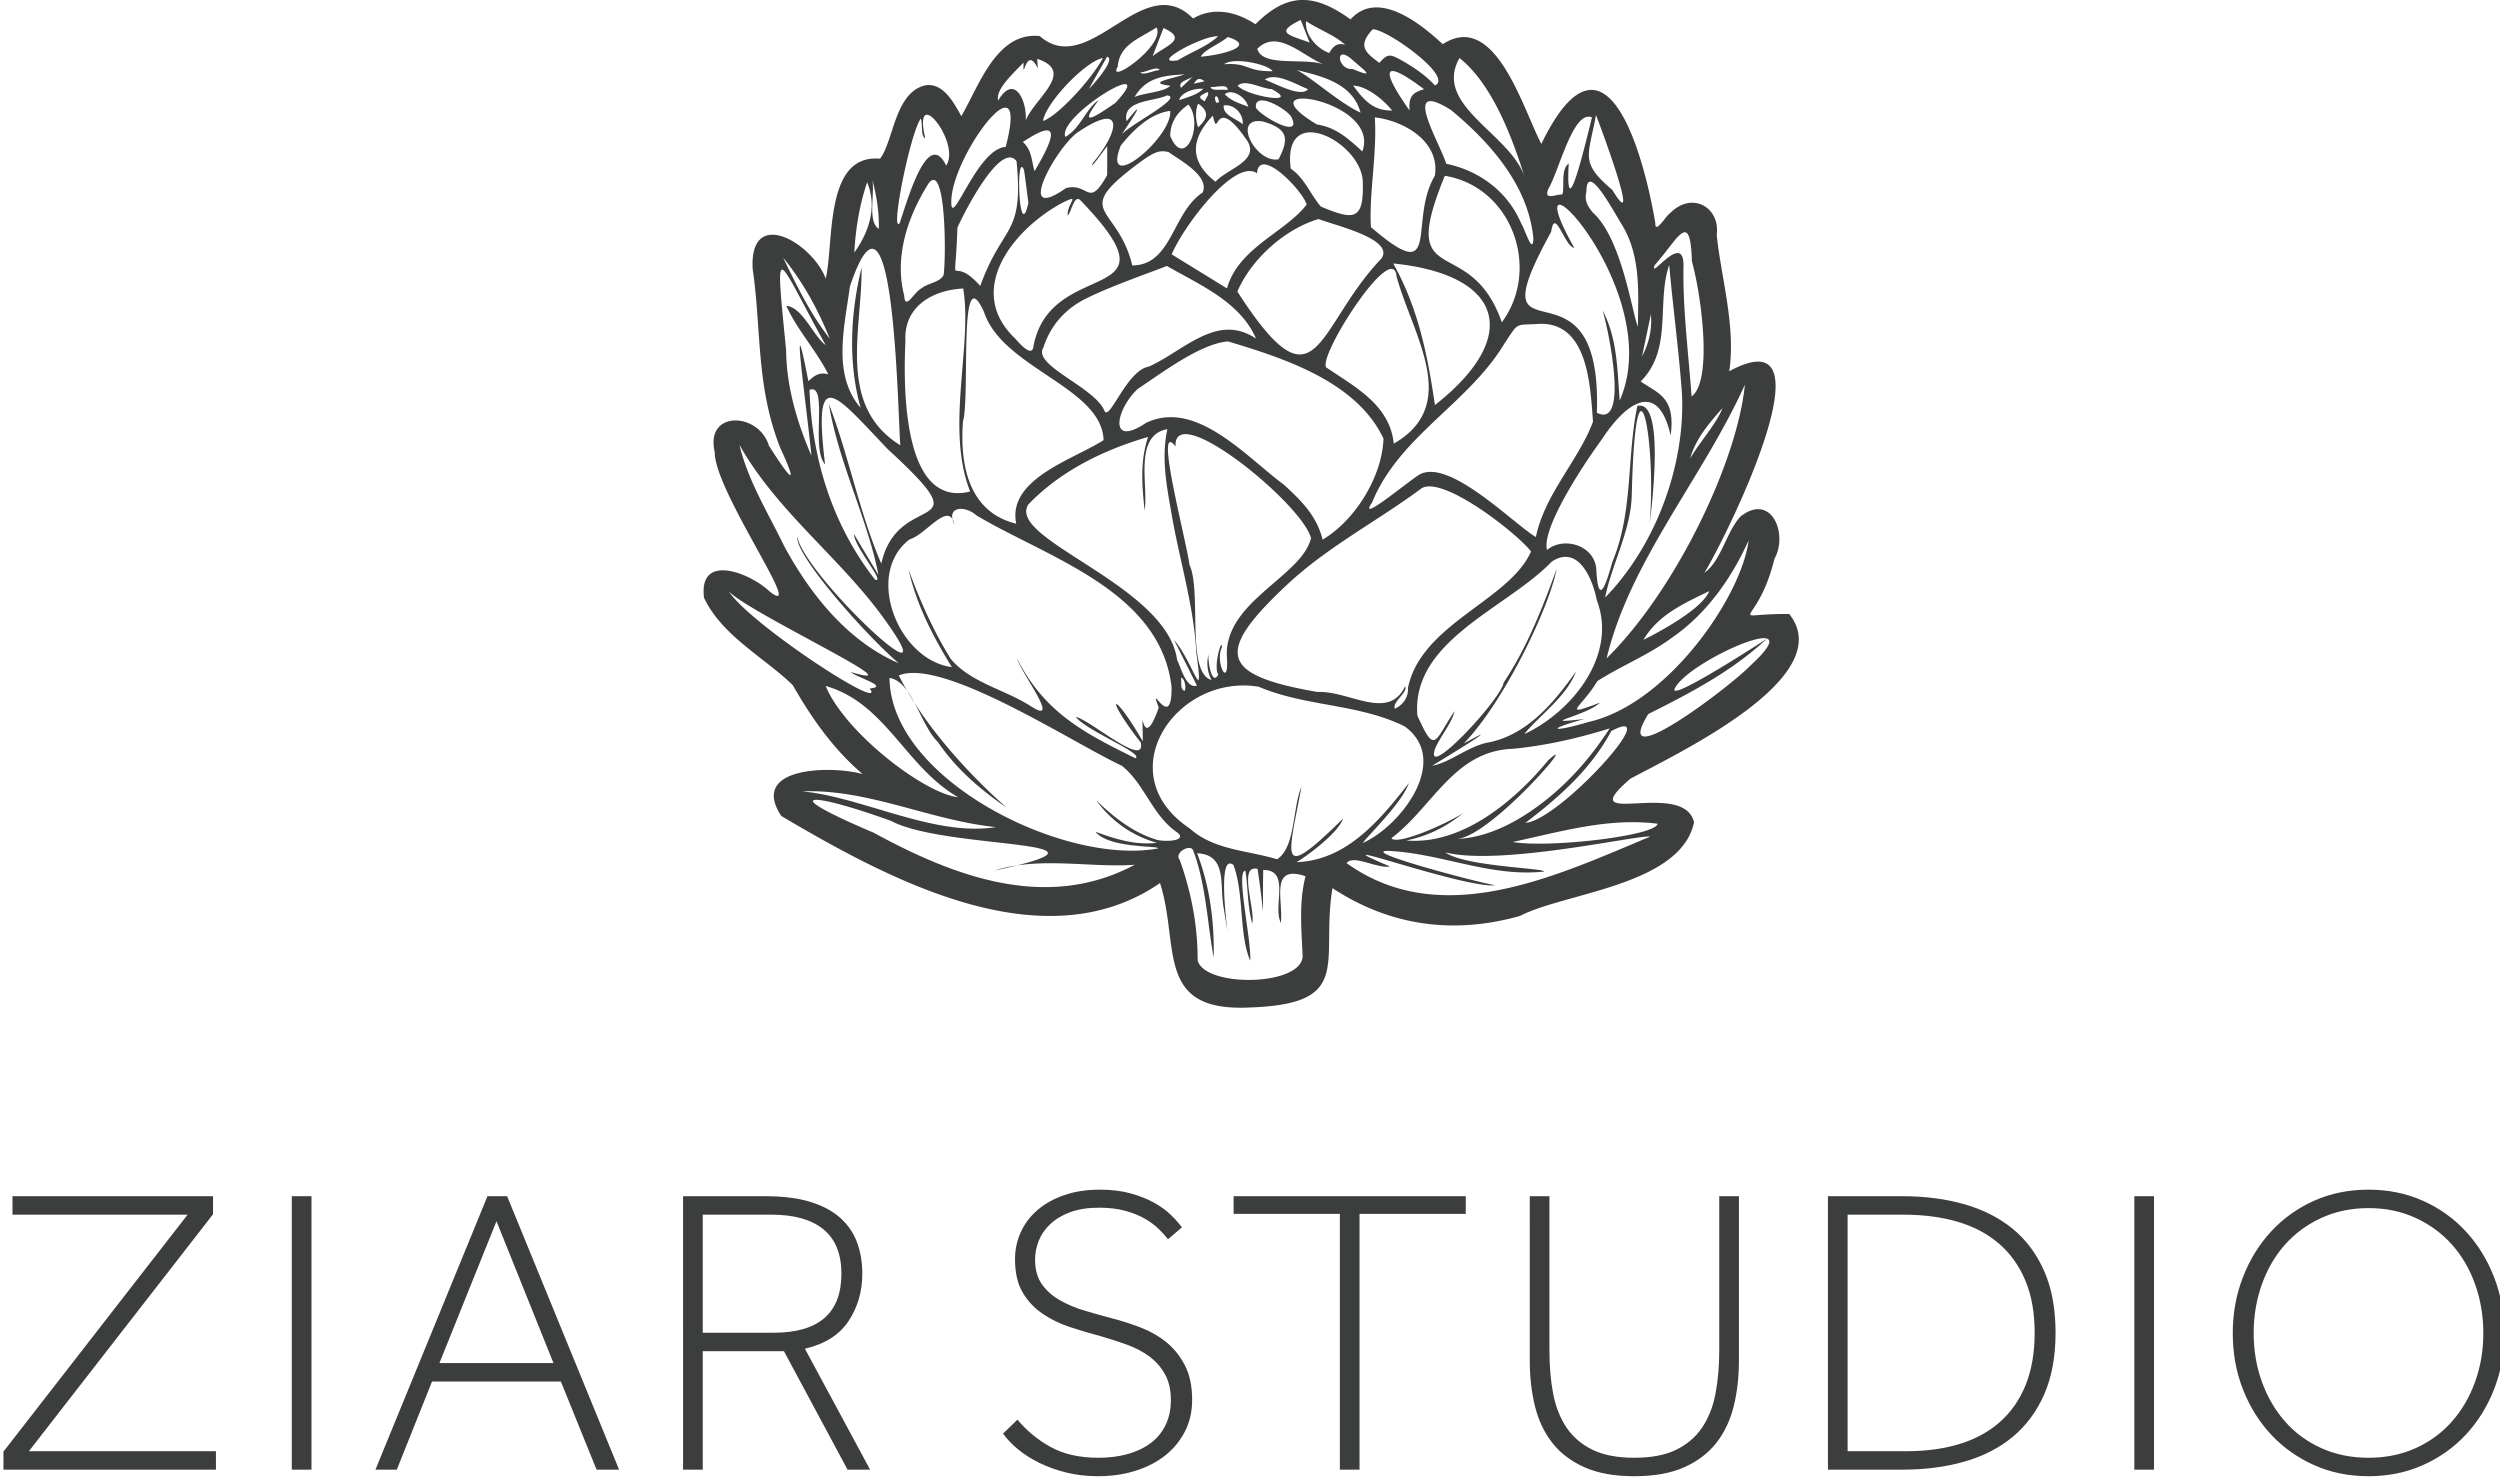<svg xmlns="http://www.w3.org/2000/svg" xml:space="preserve" style="fill-rule:evenodd;clip-rule:evenodd;stroke-linejoin:round;stroke-miterlimit:2" viewBox="0 0 3049 1801"><path d="M0 365.982c-22.343 23.24-147.34 117.036-106.43 50.551 43.604-21.777 87.326-44.611 123.573-78.463-20.514 13.326-108.797 69.818-94.937 50.028 18.4-29.72 145.434-84.122 77.794-22.116m-168.667 58.805c-37.06 11.142-46.852 8.577-4.27-3.114-52.919 6.152 1.895-3.054 16.248-17.03-43.005 16.403-17.995 3.825-2.837-22.41 25.043-15.962 54.01-27.523 78.263-45.61 35.67-24.627 61.678-61.71 79.327-100.888-7.424 58.925-84.926 170.82-166.731 189.052m-65.753 105.099c35.592-27.15 68.082-55.858 89.415-95.585 58.276-31.008-54.164 93.285-89.415 95.585m137.695.906c-1.837 12.651-113.089 25.454-151.002 19.022 49.636-10.637 99.717-25.593 151.002-19.022m-7.713 13.407c-98.381 41.008-217.543 98.335-316.178 27.621 6.958-9.357 31.922 6.053 45.149 3.486-87.373-36.994 76.931 23.141 109.659 19.593-22.434-4.017-141.211-35.691-111.924-35.815 55.071 2.2 106.159 27.562 162.312 21.547 5.307-3.337-82.706-5.174-102.368-20.012 57.275 14.643 202.93-18.825 213.35-16.42m-369.111 26.634c-3.599 3.966 43.486-27.41 49.155-45.353-69.31 68.326-56.737 39.974-43.27-33.106-9.419 21.797-6.04 63.108-25.413 75.433-30.664-9.408-65.846-9.493-90.686-31.946-85.879-57.043-14.207-162.217 71.723-147.701 49.005 20.843 104.181 17.5 151.903 41.27 48.054 34.842-3.079 103.116-43.567 121.393 2.551-5.076 40.71-41.142 47.915-62.351-29.903 38.29-65.005 80.929-117.76 82.361m7.129 98.201c-1.641 30.983-101.151 32.563-109.335 4.303.094-36.051-6.499-70.924-18.648-104.805-6.425-7.433 10.848-17.073 13.871-10.124 13.514 35.152 14.969 77.367 21.473 111.764.801-36.828-3.921-74.142-17.285-108.62 31.492 1.486 23.438 32.523 27.441 55.513 13.125 79.872-11.959-61.182 10.41-43.306 11.202 29.488 5.646 72.172 17.495 99.744 1.402-21.316-15.376-94.198-4.992-93.736 2.76 18.202 2.112 37.264 7.08 54.936 3.402-14.552-14.988-61.924 5.541-56.862 8.173 53.437 4.778 61.94 5.906 1.093 28.903-.122 9.526 37.819 18.415 55.233 2.495-24.511-11.959-61.295 25.664-48.696-7.131 27.303-4.177 55.666-3.036 83.563M-620.326 546.84c-23.808-7.597-43.26-23.346-61.035-40.374 15.204 21.099 37.153 36.896 63.172 44.189-22.564 2.638-43.345-3.885-64.058-11.549 14.094 17.584 66.388 14.358 65.374 17.363-97.625 18.284-278.978-71.644-279.814-177.53 23.349 3.423 32.256 49.325 50.473 66.854 18.88 27.768 43.975 49.409 71.554 68.253-38.181-33.605-85.857-84.744-112.377-137.703 45.762-18.884 181.725 70.57 232.42 94.136 24.067 19.291 31.757 52.48 58.47 70.028 9.796 9.238-18.204 9.326-24.179 6.333m-20.896 26.642c-91.453 48.927-187.762 12.582-271.964-33.358-106.454-45.078-63.576-41.906 18.412-12.165 56.203 30.253 260.011 18.779 107.379 51.606 46.487-15.047 101.667-2.553 146.173-6.083m-346.517-76.425c69.168-2.691 133.423 30.352 201.853 37.232-64.647 10.285-138.593-31.283-201.853-37.232m24.522-109.733c62.613 17.751 82.955 84.109 137.984 115.861-35.389-3.849-117.977-67.532-137.984-115.861m-101.033-98.807c18.99 21.565 202.379 106.621 127.301 84.274 5.482 5.623 41.066 15.209 19.614 17.126 19.636 26.868-124.335-66.463-146.915-101.4m58.02-46.566c-16.7-34.538-37.86-68.216-46.77-105.752 39.53 70.19 105.943 118.168 151.971 182.887 70.545 98.051-83.566-46.038-91.773-87.249-2.36 19.571 72.518 103.545 105.641 131.762-53.254-23.034-91.922-71.615-119.069-121.648m1.85-204.329c-11.9-121.755-11.28-99.844 41.246-5.223-13.093-9.756-24.043-39.496-41.026-41.022 11.365 25.402 31.301 46.388 43.704 71.395-10.017-3.096-15.676 2.569-20.743 7.077-20.111-102.759-.671 36.124 3.168 77.639-14.933-34.647-25.969-71.819-26.349-109.866m45.506-11.987c-20.279-25.837-34.409-55.182-48.616-84.464 20.777 25.583 36.361 54.082 48.616 84.464m60.206 114.908c102.563 94.275 11.173 39.669-6.585 119.334-22.892-53.015-34.82-115.905-54.619-166.273 9.795 60.066 41.412 123.01 51.624 178.105a92767 92767 0 0 1-25.492-42.646c.329 13.615 33.643 51.414 22.06 47.583-44.418-56.685-65.984-126.32-68.318-197.782 19.956-7.211.907 61.42 16.196 77.639-12.666-105.093 9.77-74.175 65.134-15.96m-39.305-169.174c46.256-138.285 49.717 129.462 52.509 165.246-66.603-41.337-39.515-120.81-40.325-185.066-11.606 47.506-14.233 98.649-1 146.092-29.906-34.827-16.644-84.838-11.184-126.272m17.961-108.7c10.418 25.14 2.709 50.563-13.32 73.235 1.272-25.006 5.422-49.467 13.32-73.235m12.208 48.567c-12.104-7.389-3.908-36.652-6.831-51.469 4.437 16.907 7.242 33.987 6.831 51.469m43.725-114.859c2.053 5.265-.352 18.569 4.616 20.537-13.75-59.058 37.618 3.96 21.82 28.425-18.438-37.809-38.113 28.152-48.486 60.058-10.144 11.252 11.317-95.315 22.05-109.02m32.019 91.356c-6.103-45.095 83.49-165.348 56.365-61.856-27.778 1.469-52.733 74.757-56.365 61.856m75.019-149.714c-.91 24.198 2.284-20.099 14.815 6.117a7856 7856 0 0 0-.632-10.003c39.933 13.286-1.509 39.895-11.951 63.894 1.331-20.39-11.913-48.94-28.698-20.457-2.932-11.073 13.875-26.63 26.466-39.551m82.675-4.715c-13.832 25.018-48.913 61.658-62.509 65.489 3.815-20.42 45.4-62.788 62.509-65.489m4.306-1.37c9.009 2.374-12.575 27.122-19.029 33.615 6.316-11.218 12.608-22.453 19.029-33.615m11.074 10.236c1.931-23.058 22.407-28.971 40.353-40.711 10.009 18.235-52.376 61.431-40.353 40.711m47.668-40.117c25.93 11.773 2.964 17.991-11.338 29.312zm56.768 8.654c-11.471 10.861-29.111 16.787-41.6 24.877-31.586 5.338 26.052-26.247 41.6-24.877m10.221.706c33.232 10.428-12.502 19.485-28.232 20.481 4.423-7.709 19.171-12.904 28.232-20.481m46.592 35.596c-27.919.513-24.508-9.125-50.489-7.226 9.931-7.947 46.262.185 50.489 7.226m-15.899-23.359c21.393-21.217 46.927 7.64 69.926 16.621-19.887-7.887-64.805 3.126-69.926-16.621m45.24-30.004 9.309 23.597c-20.976-7.943-37.587-9.902-9.309-23.597m5.543 1.251c12.932 8.625 29.866 14.573 40.772 24.656-8.402-2.582-12.944 1.856-16.574 8.53-14.03-5.061-25.681-19.804-24.198-33.186M-416-266.005c13.726 12.124 27.079 21.352 1.754 10.771-15.683 1.224-19.075-25.248-1.754-10.771m22.544-30.611c14.881-.342 84.869 49.85 64.848 58.444-10.711-11.545-23.651-19.998-37.262-27.496-10.057-5.54-12.942-4.802-20.617 4.006-16.042-11.592-22.172-18.51-6.969-34.954m81.579 84.102c41.005 33.933 80.825 78.957 85.811 134.089-.774 17.522-8.973-10.495-12.639-15.833-14.293-33.689-43.947-55.184-78.14-62.326-7.236-23.17-48.176-89.415 4.968-55.93m8.829-54.172c34.487 27.301 55.566 84.353 68.359 125.667-13.344-46.416-96.727-75.572-68.359-125.667m95.493 180.908c3.811-26.678 13.971 15.603 24.054 16.828-71.208-126.61 98.465 42.455 47.316 158.928-2.577-32.157-2.345-64.355-17.742-93.672 7.312 25.359 26.845 123.254-6.064 106.444 6.223-179.13-130.792-37.02-47.564-188.528m-2.741-45.026c11.075-18.721 25.817-82.441 45.237-74.033-7.02 27.97-28.039 117.521-24.236 48.015-8.356 6.075-4.272 23.006-6.445 32.089-7.911.24-20.132 6.588-14.556-6.071m49.432-76.509c8.278 21.379 47.185 127.776 17.058 78.067-34.029-29.068-25.148-34.275-17.058-78.067m43.591 220.391c-6.009-14.388-16.83-91.845-46.696-118.616-5.606-6.706-9.18-12.805-6.917-21.701.226-33.837 29.359 22.415 37.352 34.726 19.334 32.081 16.767 69.633 16.261 105.591m-599.548-128.914c20.694-10.16 4.624.566 5.735 13.32 4.405-5.018 6.972-23.779 14.098-15.118 106.374 110.905-31.337 56.658-49.666 150.548-.994 13.286-14.638-2.241-18.88-7.238-53.015-49.881-2.938-113.716 48.713-141.512m-39.746-34.081c1.668 11.327 3.057 22.694 4.542 34.048-9.936 45.093-13.439-56.493-4.542-34.048m10.904 1.118c-3.12-10.834-2.685-22.158-12.15-30.418 44.446-29.691 29.439 1.086 12.15 30.418m43.674-39.575c49.707-34.358 46.037-3.712 17.213 30.844-4.66 9.812 10.954-12.707 14.828-17.33.001 10.829.026 20.452-.04 30.075-19.916 35.631-18.668 7.459-42.85 13.522-53.724 37.703-11.995-39.183 10.849-57.111m40.602-31.665c-19.594 13.62-40.491 27.563-17.427-2.748-12.393 7.368-19.049 29.582-34.797 38.219-8.812-21.727 100.463-87.278 52.224-35.471m53.761-7.696c18.708 1.794-43.566 32.958-48.177 41.884 9.898-14.303 29.281-44.046 6.062-15.007-4.903-22.144 28.255-20.355 42.115-26.877m14.518-7.925c-3.94-6.863 8.857-8.586 12.501-11.807zm13.261-4.317c4.179-5.959 5.917-6.263 11.3-2.479zm9.928 5.336c-6.793 6.653-16.36 8.612-24.828 11.839-.132-5.668 12.366-12.732 24.828-11.839m1.676 13.053c-9.184-4.769-3.919-6.251 2.618-9.69 2.81 2.232-1.793 6.126-2.618 9.69m-6.949 2.432c12 8.244 9.799 15.637-.091 24.649-2.815-7.941-2.926-18.48.091-24.649m15.267 12.46c6.383 27.563.478-24.165 33.826 23.357 18.255 23.298-18.786 31.49-31.072 45.518-27.106-21.192-26.326-44.191-2.754-68.875m6.319-13.759c-1.006.076-2.814.419-2.891.187-3.67-8.579 2.559-8.92 2.891-.187m8.968-12.741c-4.809-1.635-17.097 1.634-17.575-3.456 4.748 1.009 18.206-3.948 17.575 3.456m15.8 35.502c-7.521-6.571-20.465-9.052-19.844-19.532 10.486-1.96 20.782 8.422 19.844 19.532m5.724-18.3c-8.36-3.279-17.803-5.857-24.385-12.977 7.376-6.221 22.022 2.854 24.385 12.977m24.294-18.374c31.949 16.81-25.071 7.787-35.196-3.419 7.082-7.612 24.849 3.094 35.196 3.419m37.998.09c-6.774 8.924-32.542-4.985-45.008-9.983 11.6-7.921 32.287 5.018 45.008 9.983m54.714 24.467c-22.629-10.451-52.612-37.907-66.63-44.404 26.959 6.5 58.359 13.974 66.63 44.404m32.932-2.242c-19.985.403-29.541-10.981-40.564-25.958 13.611.552 30.5 13.639 40.564 25.958m18.136.052c-26.472-37.515-33.603-58.724 15.105-22.215-13.081 3.698-16.078 8.547-15.105 22.215m26.318 67.882c-28.176 47.379 8.215 117.841-66.572 53.531-2.135-34.702 6.572-76.798 4.03-114.285 31.15 3.574 68.242 25.706 62.542 60.754m-65.353 340.291c28.307-69.384 100.392-102.834 138.153-166.024 15.3-22.869 10.297-18.167 35.779-19.977 51.101-1.959 53.311 64.601 56.128 101.94-15.291 40.795-49.982 74.756-59.518 120.076-23.304-13.837-89.98-82.212-121.075-65.158-12.066 7.2-65.703 52.436-49.467 29.143M-638.153 77.889c26.904-17.878 65.489-47.051 93.954-49.46 57.22 17.236 133.849 41.498 161.979 101.179-1.201 38.996-29.116 84.994-63.437 105.326-5.951-25.135-23.034-41.42-40.389-57.37-39.232-28.954-91.346-89.158-143.325-64.358-39.713 26.707-31.711-13.869-8.782-35.317m124.216-224.563c1.959-28.117 45.821 15.543 51.763 32.466-21.412 28.509-71.391 45.128-83.039 87.447-19.185-11.817-38.127-23.482-57.608-35.48 12.813-30.085 65.828-100.338 88.884-84.433m6.446-53.864c24.933 7.436 27.732 16.879 15.988 39.258-23.292 4.77-49.943-45.114-15.988-39.258m29.378-4.633c12.027 24.092-32.335-1.172-36.944-9.844-2.021-18.053 31.855.863 36.944 9.844m73.847 35.779c-13.865-12.827-27.805-25.413-47.265-28.071-81.269-49.029 67.536-26.264 47.265 28.071m-74.5 17.975c-9.415-71.046 74.036-27.796 74.976 13.694 1.319 40.844-9.617 39.958-43.518 25.79-10.955-12.281-16.7-29.566-31.458-39.484m94.272 93.687c-69.194 72.441-65.865 164.419-149.907 34.258 14.735-34.179 49.7-65.227 84.588-75.525 18.112 6.97 79.756 21.012 65.319 41.267m12.399 4.996c114.894 11.632 134.074 76.368 43.438 147.495-7.48-51.471-17.311-101.117-43.438-147.495m3.511 13.54c16.366 60.344 67.919 133.445-2.916 174.088-4.169-40.615-40.617-59.063-70.399-79.427-8.473-12.13 69.77-134.206 73.315-94.661m-235.736-146.3c.155-13.448 6.305-24.116 18.941-32.703 16.435 19.543-3.683 69.087-18.941 32.703m-51.483 9.923c12.97-16.164 30.401-33.3 51.459-36.101 2.345 28.21-72.377 88.969-51.459 36.101m18.843 18.234c15.634-11.557 21.615-13.807 30.966-11.374 12.53 8.916 42.778 24.977 35.467 42.06-31.858 20.864-31.837 75.777-73.296 75.955-15.622-64.282-64.836-53.162 6.863-106.641m-35.536 258.766c-9.732-25.401-75.559-47.683-63.977-66.497 7.926-24.35 24.092-41.729 47.04-52.369 24.91-12.389 75.2-29.745 81.505-32.744 34.145 19.66 76.495 37.418 92.953 75.709-40.492-27.3-74.804 12.584-111.533 29.11-22.688 3.811-40.068 54.966-45.988 46.791m-92.196 116.867c-49.949-12.058-58.824-61.967-55.473-106.592 7.678-26.755-5.029-173.524 21.942-113.786 19.363 58.574 122.709 78.289 124.517 133.341-31.612 20.285-100.621 40.505-90.986 87.037m446.38-362.369c70.23 11.643 100.276 97.343 59.355 152.608-33.432-95.92-109.965-29.541-59.355-152.608m-317.16-107.707c5.742.127 17.674-7.196 20.127-2.301-5.792-.117-17.155 6.191-20.127 2.301m46.087 2.095c-11.069 4.309-41.686 8.637-14.67 11.881-7.943 6.908-25.19 6.862-37.397 11.626 12.613-21.248 32.365-22.353 52.067-23.507M-825.956-89.994c8.552-19.255 45.713-90.39 61.561-69.251 7.635 78.866-13.951 64.058-37.796 129.893-33.169-37.115-26.262 14.799-23.765-60.642m-55.482 70.399c-10.508-40.316 3.903-82.621 25.721-116.978 18.07-22.218 18.018 80.179 15.318 96.003-4.105 7.646-16.121 8.193-22.613 13.494-8.095 3.609-17.435 24.611-18.426 7.481m1.316 47.237c-1.791-35.627 28.405-52.733 60.15-54.288 10.019 58.671-18.801 145.54 7.253 211.421-69.999 17.634-69.752-106.977-67.403-157.133m263.819 382.173c-18.877 54.354-17.221-20.278-16.579 35.175-31.839-54.866-41.217-49.065-2.059 1.355 5.04 26.843-51.536-22.771-67.676-26.882 9.536 13.835 71.602 38.277 62.003 43.086-55.874-27.335-95.285-48.74-123.449-104.133 4.903 16.149 47.548 71.45 14.017 49.62-26.763-17.065-62.498-24.333-82.992-49.11-18.133-29.296-32.141-60.782-43.787-92.838 8.236 36.667 25.245 69.462 45.077 101.562-55.606-7.084-91.61-96.691-44.029-133.07 16.93-4.593 41.034-40.943 46.68-15.577-9.383-19.374 11.666-19.716 22.875-9.38 74.297 44.24 191.368 78.308 203.243 178.32.843 49.937-24.924-9.194-13.324 21.872m26.747-17.271c-4.935-2.614-2.567-9.063-3.591-13.688 3.443-.473 6.151 10.622 3.591 13.688m13.038-5.63c-11.022 3.686-16.54-18.443-20.67-26.832-10.519-78.09-177.877-125.201-154.962-161.755 33.42-34.957 78.663-56.993 124.766-70.389-8.81 26.154-6.103 52.345-3.611 76.59 4.203-25.414-11.845-78.623 23.696-84.632-6.378 29.16-.971 57.996 4.072 86.542 8.174 48.706 23.417 96.312 26.049 145.878 8.232 59.945-2.624 11.028-23.184-13.055zm31.358-27.286c1.497 31.048-12.673 2.333-5.373-12.5.357-11.991-9.233 20.041-3.736 28.172-6.67 13.341-11.533-15.58-9.982-21.475-2.678 9.686-1.334 18.765 2.911 27.243-26.782-7.609-9.97-91.849-22.955-120.118-3.927-28.349-37.395-153.062-14.456-123.05-2.872-49.992 131.6 59.292 141.041 95.326-9.446 40.65-93.179 66.864-87.45 126.402m188.445 29.503c.811 9.463-5.368 18.374-13.652 21.753-3.074-6.851 13.917-17.02 10.693-23.241-17.483 36.644-58.387 4.354-91.422 5.917-100.642-17.542-108.029-40.237-31.44-111.821 41.794-39.106 92.626-65.416 138.396-99.11 19.815-17.959 101.039 45.433 115.546 64.626-22.373 51.092-114.058 74.931-128.121 141.876m121.144 48.324c14.471-18.485 43.507-38.172 53.874-65.173-22.669 31.772-49.977 65.214-90.208 73.662-20.994 3.308-41.67 21.595-59.641 24.381 18.841-11.269 80.776-49.509 32.941-23.078 42.922-44.508 89.767-143.694 96.725-181.829-15.009 41.116-30.838 81.769-55.188 118.339-2.437 17.447-84.664 105.144-71.114 68.174 5.511-12.63 17.361-26.31 19.951-38.409-21.049 31.174-19.987 46.319-38.711 4.574-6.36-78.184 93.181-111.605 139.934-160.289 27.791-18.293 42.661 18.208 46.959 40.206 21.851 57.043-25.682 116.153-75.522 139.442m25 27.148c-35.17 42.744-90.195 88.638-147.94 83.582 22.298-4.432 41.957-14.297 59.477-28.647-16.983 11.138-69.274 34.274-74.956 26.296 43.402-32.716 65.275-91.316 127.075-93.111 34.342-3.431 67.222-10.966 100.227-21.201-23.378 36.17-52.128 67.159-88.563 90.406-21.352 13.434-44.851 23.447-70.378 24.746 36.477-3.279 130.308-113.911 95.058-82.071m96.206-394.451C-80.689 36.541-98.18-11.98-84.632-51.237-80.7-6.353-74.446 39.038-71.291 84.062c3.166 75.166-28.116 157.767-80.03 211.094 6.249-32.985 26.349-68.856 27.656-105.397 3.959-170.051 26.344-58.715 18.567 28.816 2.866-21.878 15.812-130.269-12.72-122.88-11.187 53.196-4.211 110.16-25.953 162.201-6.982 24.798-14.707 47.671-16.811 7.77-1.78-24.517-33.192-34.592-51.344-20.08-5.607-22.072 35.527-85.598 57.304-115.379 23.57-36.151 58.04-63.648 71.48-3.719 5.301-39.963-12.731-43.563-31.223-56.336M-103.716.25c1.345 15.466-1.922 29.931-9.206 43.818zm3.903-51.136c24.758-27.942 37.12-58.811 38.805-4.052 10.455 37.678 21.395 125.299-.341 140.653-3.154-44.484-9.031-88.842-8.447-133.481 1.967-41.591-36.309 14.137-30.017-3.12M-29.065 97.77c-6.369 16.573-23.793 35.389-33.812 52.698 5.978-21.008 19.894-36.853 33.812-52.698m23.254-24.259C-13.919 155.005-78.844 288.8-149.83 358.543-125.408 256.591-49.517 170.515-5.811 73.511m-37.113 214.974c-6.802 17.323-46.165 39.598-68.609 50.827 15.668-26.402 42.057-37.846 68.609-50.827m83.314 23.881c-68.37-.717-33.885 17.423-15.359-57.633 14.49-25.999-3.467-69.291-35.558-43.802-14.728 16.237-20.052 46.264-37.491 58.572C-22.59 227.678 88.75-.55-22.088 59.5c6.846-47.232-8.201-95.83-13.094-141.95 4.031-28.074-25.196-46.348-48.758-22.511-4.335 2.942-15.559 22.371-15.162 10.093-11.362-67.581-51.251-221.248-118.73-82.386-19.809-38.332-48.356-139.141-102.679-103.891-23.215-21.535-67.768-57.401-96-25.803-37.278-26.881-65.587-28.708-99.033 5.089-20.118-13.403-44.295-18.337-64.957-5.998-52.266-52.823-107.671 63.76-159.773 18.263-44.926-4.624-62.847 51.257-81.619 83.43-7.408-13.136-17.973-34.041-36.262-32.317-33.05 5.905-34.222 58.64-48.407 76.621-58.067-5.164-47.778 86.282-56.523 124.886-14.179-37.371-79.585-75.754-76.155-10.21 9.31 63.766 3.35 122.279 28.73 186.419 20.811 45.19 8.96 30.553-11.85-2.34-10.56-34.82-66.68-37.131-56.36 6.933-.47 40.617 97.203 176.716 56.99 144.907-20.34-19.27-74.12-40.599-68.14 6.75 18.75 39.512 61.88 61.519 92.389 90.866 18.954 33.417 42.339 66.934 72.825 92.708-32.22-9.077-118.944-7.88-84.694 43.708 112.638 66.404 273.059 153.205 394.406 69.799 20.814 65.237-5.808 134.096 92.554 129.626 110.232-3.518 74.377-46.714 87.024-124.295 61.706 40.421 127.811 47.875 195.218 28.956 47.001-24.397 167.182-31.574 181.379-97.433-10.361-46.045-128.755 8.312-66.471-45.425C-76.43 457.658 92.763 378.17 40.39 312.366" style="fill:#3c3e3e;fill-rule:nonzero" transform="matrix(1.171 0 0 1.171 2134.878 383.076)"></path><path d="m13396.2 2529.51 316.3-1284.37h-300.8v-99.99h344.5v97.77l-316.3 1284.37h321.3v99.99h-365zM13891.5 1145.15h33.818v1482.13h-33.818zM14227.6 1145.15h33.8l192.3 1482.13h-38.7l-61.3-477.75h-221.3l-60.5 477.75h-36.7zm113.4 904.39-97.9-768.84-98 768.84zM14563.6 1145.15h141.6c30.6 0 56.4 10.37 77.5 31.11 21.2 20.74 38.3 50 51.5 87.77 13.1 37.78 22.6 82.22 28.5 133.33 5.9 51.1 8.8 107.03 8.8 167.76 0 96.29-7.9 181.85-23.6 256.66s-40.7 124.8-75 149.99l112 655.51h-38.8l-109.2-642.18h-139.5v642.18h-33.8zm155.7 739.96c77.5 0 116.3-106.67 116.3-319.99 0-106.66-10.2-186.65-30.7-239.98-20.4-53.33-50.3-80-89.8-80h-117.7v639.97zM15138 2356.19c16 60.74 35.1 110.36 57.4 148.88 22.3 38.51 49.5 57.77 81.4 57.77 18.3 0 35.1-6.66 50.4-20 15.2-13.33 28.4-32.96 39.4-58.88 11.1-25.93 19.6-58.52 25.7-97.77 6.1-39.26 9.2-84.81 9.2-136.66 0-54.81-3.4-101.48-10.2-139.99-6.8-38.52-15.9-70.74-27.1-96.66q-16.95-38.895-38.4-63.33c-14.4-16.3-28.8-31.11-43.4-44.45-17.8-14.81-35.7-31.48-53.5-49.99-17.9-18.52-33.8-42.96-47.9-73.33s-25.5-68.89-34.2-115.55-13-107.03-13-181.1c0-50.37 3.3-98.51 9.8-144.44 6.6-45.92 16.1-85.92 28.6-119.99 12.4-34.07 27.7-61.11 45.8-81.1 18.1-20 38.6-30 61.6-30 19.7 0 37.2 6.66 52.5 20 15.3 13.33 28.7 29.99 40.2 49.99q17.25 30 28.8 65.55c7.8 23.71 14.3 46.67 19.4 68.89l-23.9 64.44c-4.3-17.78-9.7-36.66-16.2-56.66q-9.9-30-24-55.56c-9.4-17.03-20.5-31.11-33.5-42.21-12.9-11.12-27.8-16.67-44.7-16.67-19.2 0-35.8 8.15-49.7 24.44-13.8 16.3-25.2 37.78-34.1 64.44-9 26.67-15.5 56.67-19.8 90q-6.3 49.995-6.3 103.32c0 53.33 3.9 97.41 11.6 132.22 7.8 34.81 18 63.7 30.7 86.66s26.9 41.85 42.6 56.66c15.7 14.82 31.6 28.89 47.6 42.22 16.4 13.33 32.8 30 49.3 50 16.4 20 31.1 46.66 44 79.99 12.9 33.34 23.5 75.19 31.7 125.55q12.3 75.555 12.3 186.66c0 63.7-4.2 121.1-12.6 172.21q-12.75 76.665-34.2 129.99c-14.3 35.55-31.4 62.96-51.1 82.22s-40.9 28.89-63.4 28.89c-19.7 0-38-6.67-55-20-16.9-13.33-32.2-30.74-46.1-52.22s-26.1-45.92-36.6-73.33c-10.6-27.41-19.2-55.92-25.8-85.55zM15691.8 1240.7h-182.5v-95.55h398.8v95.55h-182.5v1386.58h-33.8zM16018 1145.15h33.8v835.5c0 84.44 2.1 162.22 6.3 233.32 4.3 71.11 11.9 132.59 22.9 184.44 11.1 51.85 26 92.21 44.8 121.1s42.7 43.33 71.8 43.33c29.2 0 53.1-14.44 71.9-43.33s33.7-69.25 44.7-121.1c11.1-51.85 18.7-113.33 22.9-184.44 4.3-71.1 6.4-148.88 6.4-233.32v-835.5h33.8v891.06c0 87.4-2.9 169.25-8.8 245.54s-15.8 142.58-29.6 198.87c-13.9 56.3-32.3 100.74-55.3 133.33s-51.7 48.89-86 48.89-62.9-16.3-85.9-48.89-41.5-77.03-55.3-133.33c-13.9-56.29-23.7-122.58-29.6-198.87s-8.8-158.14-8.8-245.54zM16530.2 1145.15h128.2c38.5 0 73.9 14.44 106 43.33 32.2 28.89 59.9 73.33 83.2 133.33 23.2 59.99 41.3 136.65 54.2 229.98s19.4 204.43 19.4 333.32c0 128.88-6.5 239.98-19.4 333.31s-31 170.36-54.2 231.1c-23.3 60.73-51 105.55-83.2 134.43-32.1 28.89-67.5 43.33-106 43.33h-128.2zm135.2 1382.14c33.4 0 63.6-12.96 90.6-38.89 27-25.92 50.1-65.55 69.4-118.88 19.2-53.33 34-120.36 44.4-201.1 10.3-80.73 15.5-175.17 15.5-283.31 0-108.15-5.3-202.21-15.9-282.21s-25.6-146.66-45.1-199.99-43.1-92.96-70.8-118.88-58.9-38.89-93.7-38.89h-95.8v1282.15zM17056.5 1145.15h33.818v1482.13h-33.818zM17458.8 2662.84c-33.9 0-65-20-93.4-60s-52.9-94.81-73.6-164.43q-31.05-104.445-48.6-245.55c-11.8-94.06-17.6-195.91-17.6-305.53 0-108.14 5.8-209.62 17.6-304.43 11.7-94.81 27.9-177.39 48.6-247.76s45.2-125.55 73.6-165.55c28.4-39.99 59.5-59.99 93.4-59.99 33.8 0 64.9 20 93.3 59.99 28.4 40 53 95.18 73.6 165.55 20.7 70.37 36.9 152.95 48.6 247.76 11.8 94.81 17.7 196.29 17.7 304.43 0 109.62-5.9 211.47-17.7 305.53q-17.55 141.105-48.6 245.55c-20.6 69.62-45.2 124.43-73.6 164.43q-42.6 60-93.3 60m0-100c29.6 0 56.6-17.4 81-52.22 24.4-34.81 45.2-82.96 62.3-144.43 17.2-61.48 30.4-133.33 39.8-215.55 9.4-82.21 14.1-169.99 14.1-263.31 0-93.33-4.7-181.47-14.1-264.43s-22.6-154.81-39.8-215.54c-17.1-60.74-37.9-108.89-62.3-144.44s-51.4-53.33-81-53.33-56.6 17.78-81.1 53.33c-24.4 35.55-45.2 83.7-62.3 144.44-17.2 60.73-30.4 132.58-39.8 215.54s-14.1 171.1-14.1 264.43c0 93.32 4.7 181.1 14.1 263.31 9.4 82.22 22.6 154.07 39.8 215.55 17.1 61.47 37.9 109.62 62.3 144.43 24.5 34.82 51.5 52.22 81.1 52.22" style="fill:#3c3e3e;fill-rule:nonzero" transform="matrix(.71 0 0 .225 -9507.09 1201.25)"></path></svg>